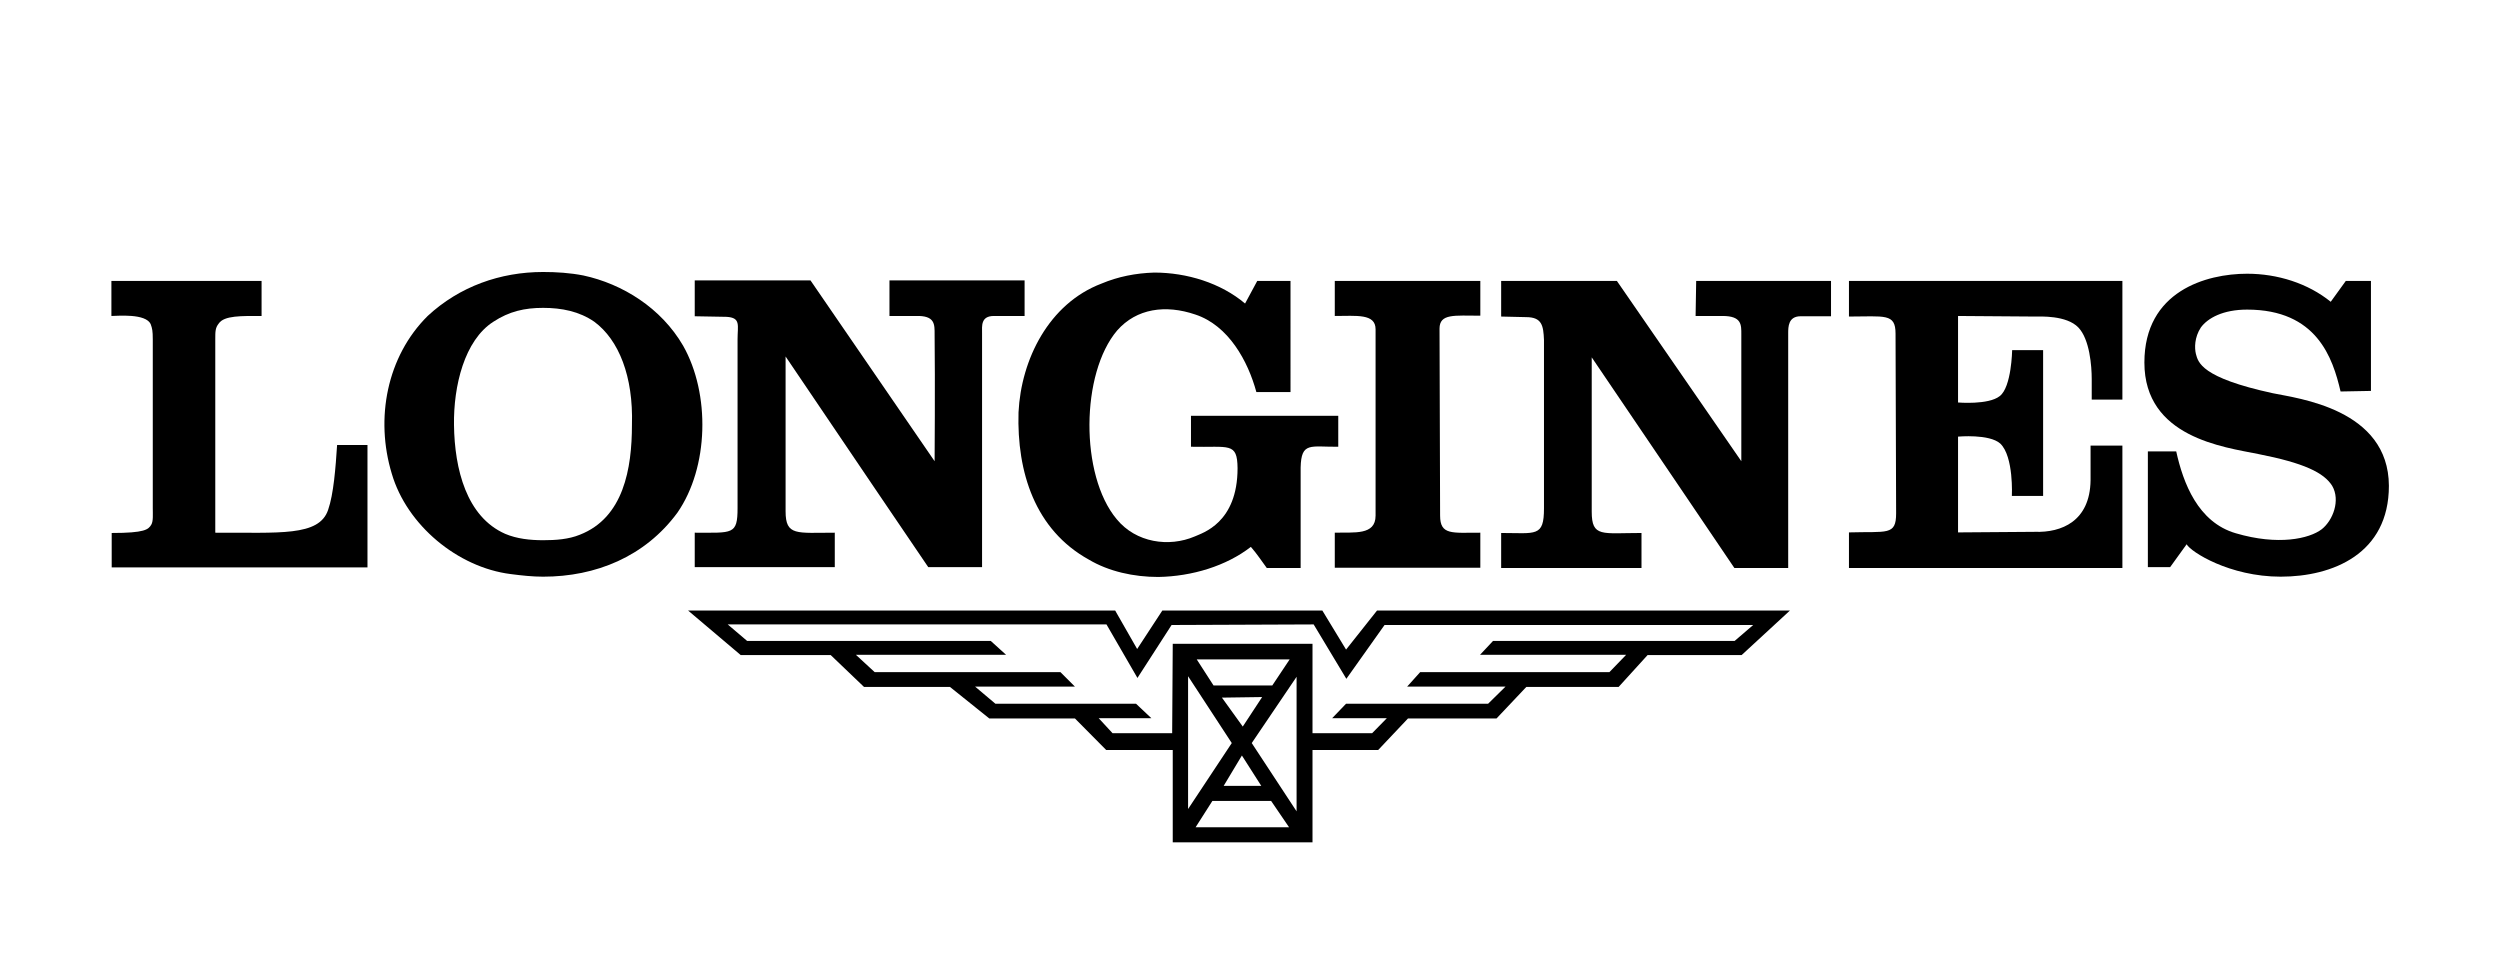 <?xml version="1.0" encoding="UTF-8"?> <!-- Generator: Adobe Illustrator 22.1.0, SVG Export Plug-In . SVG Version: 6.00 Build 0) --> <svg xmlns="http://www.w3.org/2000/svg" xmlns:xlink="http://www.w3.org/1999/xlink" version="1.1" id="Ebene_1" x="0px" y="0px" viewBox="0 0 864 336" style="enable-background:new 0 0 864 336;" xml:space="preserve"> <style type="text/css"> .st0{clip-path:url(#SVGID_2_);} .st1{clip-path:url(#SVGID_4_);} .st2{clip-path:url(#SVGID_6_);} .st3{clip-path:url(#SVGID_8_);} .st4{clip-path:url(#SVGID_8_);fill:none;stroke:#000000;stroke-width:0.832;stroke-miterlimit:10;} .st5{clip-path:url(#SVGID_8_);fill:none;stroke:#000000;stroke-width:1.283;stroke-miterlimit:3.864;} .st6{clip-path:url(#SVGID_10_);} .st7{clip-path:url(#SVGID_12_);} .st8{clip-path:url(#SVGID_14_);} .st9{clip-path:url(#SVGID_16_);} .st10{clip-path:url(#SVGID_18_);} .st11{clip-path:url(#SVGID_20_);} .st12{clip-path:url(#SVGID_22_);} .st13{clip-path:url(#SVGID_24_);} .st14{clip-path:url(#SVGID_26_);} .st15{clip-path:url(#SVGID_28_);} .st16{clip-path:url(#SVGID_30_);} .st17{clip-path:url(#SVGID_32_);} .st18{clip-path:url(#SVGID_34_);} .st19{clip-path:url(#SVGID_34_);fill:none;stroke:#FFFFFF;stroke-width:3.216;} .st20{clip-path:url(#SVGID_34_);fill:#FFFFFF;} .st21{clip-path:url(#SVGID_36_);} .st22{clip-path:url(#SVGID_38_);} .st23{clip-path:url(#SVGID_40_);} .st24{clip-path:url(#SVGID_42_);} .st25{clip-path:url(#SVGID_42_);fill-rule:evenodd;clip-rule:evenodd;} .st26{clip-path:url(#SVGID_44_);} .st27{clip-path:url(#SVGID_46_);} .st28{clip-path:url(#SVGID_48_);} .st29{clip-path:url(#SVGID_50_);} .st30{clip-path:url(#SVGID_52_);} .st31{clip-path:url(#SVGID_52_);fill-rule:evenodd;clip-rule:evenodd;} .st32{clip-path:url(#SVGID_54_);fill-rule:evenodd;clip-rule:evenodd;} .st33{clip-path:url(#SVGID_54_);} </style> <g> <g> <defs> <rect id="SVGID_1_" width="864" height="336"></rect> </defs> <clipPath id="SVGID_2_"> <use xlink:href="#SVGID_1_" style="overflow:visible;"></use> </clipPath> <g class="st0"> <defs> <rect id="SVGID_3_" x="38.5" y="94" width="786.9" height="197.1"></rect> </defs> <clipPath id="SVGID_4_"> <use xlink:href="#SVGID_3_" style="overflow:visible;"></use> </clipPath> <path class="st1" d="M113.4,176.2L113.4,176.2c-3.1,9.3-17,7.8-39,7.9v-66.8c0-2.8,0-4,1.2-5.5c1.9-2.8,7.9-2.6,14.8-2.6V97.1 H38.5v12.1c1.9,0,12-1,13.6,2.9c0.5,1.4,0.7,2.2,0.7,5.2v58.3c0,2.1,0.2,4.5-0.5,5.7c-1,1.7-2.2,2.9-13.7,2.9v11.9H127v-42.3 h-10.5C116,161.5,115.3,170.8,113.4,176.2"></path> <path class="st1" d="M475.4,113.8L475.4,113.8v64.4c0,6.9-7.4,5.7-14.1,5.9v12.1h50.3v-12.1c-9.8,0-13.9,0.9-13.9-5.9l-0.2-64.6 c0-5.3,5.1-4.5,14.1-4.5V97.1h-50.3v12.1C468.8,109.2,475.4,108.3,475.4,113.8"></path> <path class="st1" d="M785.5,135.9L785.5,135.9c-24.9-5.4-25.8-10.7-26.6-13.6c-0.5-2.1-0.5-5.7,1.7-9.1c2.4-3.3,7.7-6.2,16-6.2 c24.1,0,29.6,16.7,32.3,28.3l10.5-0.2v-38h-8.7l-5.2,7.2c-7.9-6.4-18.4-9.7-28.9-9.7c-14.1,0-35.5,6-35.5,30.7 c0,25.9,27.5,29.2,39.3,31.6c15.8,3.1,22.7,6.4,25.6,11c2.9,5,0.3,11.9-3.6,15c-4.3,3.3-15.1,5.7-29.7,1.4 c-13.1-3.8-18.2-17.4-20.6-28.3h-9.8v40h7.7l5.7-7.9c1.4,2.6,14.8,11.2,32.5,11.2c18,0,37.4-7.9,37.4-31.4 C825.5,141.3,794.1,137.7,785.5,135.9"></path> <path class="st1" d="M586,109.2L586,109.2h9.3c6.7,0,6.5,3.1,6.5,6.4v43.8l-43-62.3h-40v12.3l8.6,0.2c5.5,0,6,2.9,6.2,7.9v58.2 c0,10-2.8,8.5-14.8,8.5v12.1h48.5v-12.1c-13.7,0-17.2,1.6-17.2-7.4v-53.3c16.5,24.3,49.3,72.8,49.3,72.8H618v-81.1 c0-2.2,0-5.9,4.3-5.9h10.5V97.1h-46.6L586,109.2z"></path> <path class="st1" d="M638.9,109.4L638.9,109.4c12.5,0,16.2-1.2,16.2,5.9l0.2,62.1c0,7.8-3.1,6.2-16.3,6.6v12.3h94.5v-42.3h-11 V166c-0.2,14.2-10.1,18.1-19.2,17.8l-26.6,0.2v-33.1c0,0,10.8-1,14.6,2.4c4.7,4.5,4,18.1,4,18.1h10.8v-50.4h-10.7 c0,0-0.2,12.8-4.3,15.9c-3.9,3.1-14.4,2.2-14.4,2.2v-29.9l26.5,0.2c1.9,0,11-0.5,15.1,3.8c3.9,4.1,4.6,13.3,4.6,17.8v7.1h10.6 V97.1h-94.5V109.4z"></path> <path class="st1" d="M465.2,224.5L465.2,224.5L457,211h-55.3l-8.7,13.3l-7.6-13.3H237.8l18.2,15.4h31.1l11.5,11h29.7l13.6,10.9 h29.6l10.8,10.9h23v31.9h48.3v-31.9h22.7l10.3-10.9h30.6l10.3-10.9h31.9l10-11h32.5l16.7-15.4H475.9L465.2,224.5z M422.3,241.1 L422.3,241.1l13.9-0.2l-6.7,10.2L422.3,241.1z M435.9,271.6L435.9,271.6h-13l6.3-10.5L435.9,271.6z M419.4,236.9L419.4,236.9 l-5.8-9h32.1l-6,9H419.4z M425.7,256.8L425.7,256.8l-15.1,22.8v-45.9L425.7,256.8z M413.2,285.9L413.2,285.9l5.8-9.1h20.3 l6.2,9.1H413.2z M448.1,280.4L448.1,280.4l-15.5-23.6l15.5-22.9V280.4z M605.9,216L605.9,216l-6.4,5.5h-83.5l-4.5,4.8h50.5 l-5.8,6h-65.4l-4.5,5h34l-6,5.9h-49.1l-4.8,5h18.9l-5.1,5.2h-20.6v-30.9h-48.3l-0.2,30.9h-20.6l-4.8-5.2h18.2l-5.3-5H344l-7-5.9 h34.5l-5-5h-64.2l-6.5-6h51.9l-5.3-4.8h-84.2l-6.7-5.7h130.9l10.7,18.5l11.8-18.3l49.1-0.2l11.3,18.8l13.2-18.6H605.9z"></path> <path class="st1" d="M307.4,109.2L307.4,109.2h9.1c6.7-0.2,6.5,2.9,6.5,6.4c0.2,16.6,0,43.8,0,43.8l-42.9-62.5h-40v12.4l11,0.2 c5,0.3,3.8,2.9,3.8,7.8v58.3c0,9.3-1.7,8.5-14.8,8.5V196h48.4v-11.9c-13.2,0-17,1.2-17-7.4v-53.5c16.5,24.5,49.3,72.8,49.3,72.8 h18.6v-80.9c0-2.4-0.5-5.9,4.1-5.9h10.6V96.9h-46.7V109.2z"></path> <path class="st1" d="M236.1,119.5L236.1,119.5c-7.6-13.1-21-21.4-34.5-24.3c-4.6-0.9-9.3-1.2-13.9-1.2c-14.8,0-28.9,5-39.9,15.2 c-14.1,14-18.2,35.4-12.4,54.5c5.2,17.8,22.8,32.4,41.1,34.7c3.8,0.5,7.6,0.9,11.2,0.9c18.2,0,35.2-6.9,46.4-22.1 C245,161.5,245.5,136.1,236.1,119.5 M218.4,146.8L218.4,146.8c0,15.2-2.9,32.1-18,38c-3.9,1.6-8.4,1.9-12.7,1.9 c-4.5,0-9.1-0.5-13.1-2.2c-13.4-5.9-17.5-22.4-17.7-37.6c-0.2-13.5,3.6-29.3,13.6-35.7c5.5-3.6,10.8-4.8,17.2-4.8 c6.4,0,12.5,1.2,17.7,4.8C213.9,117.5,218.9,130.1,218.4,146.8"></path> <path class="st1" d="M376.3,193.4L376.3,193.4c6.9,4.1,15.5,6,24,6c11.7-0.2,23.5-3.8,32-10.4c2.1,2.4,3.8,5,5.5,7.3h11.7v-34.7 c0.2-9,3.4-7.1,13-7.2v-10.7h-50.9v10.7c13.2,0.3,16-1.7,16.1,7.4c0,19-12.2,22.4-14.8,23.6c-8.9,3.8-20.3,2.2-27-6 c-12.7-15.2-12.4-50.4,0.2-65.2c6.7-7.6,16.7-9,27-5.5c11.5,3.8,18.2,16.1,21.1,26.8h11.8V97.1h-11.5l-4.2,7.8 c-8.4-7.1-20.1-10.7-31.4-10.7c-6.4,0.2-12.5,1.4-18.2,3.8c-18.2,6.9-27.8,26.2-28.7,44.5C351.4,163.2,357.7,183.1,376.3,193.4"></path> </g> </g> </g> </svg> 